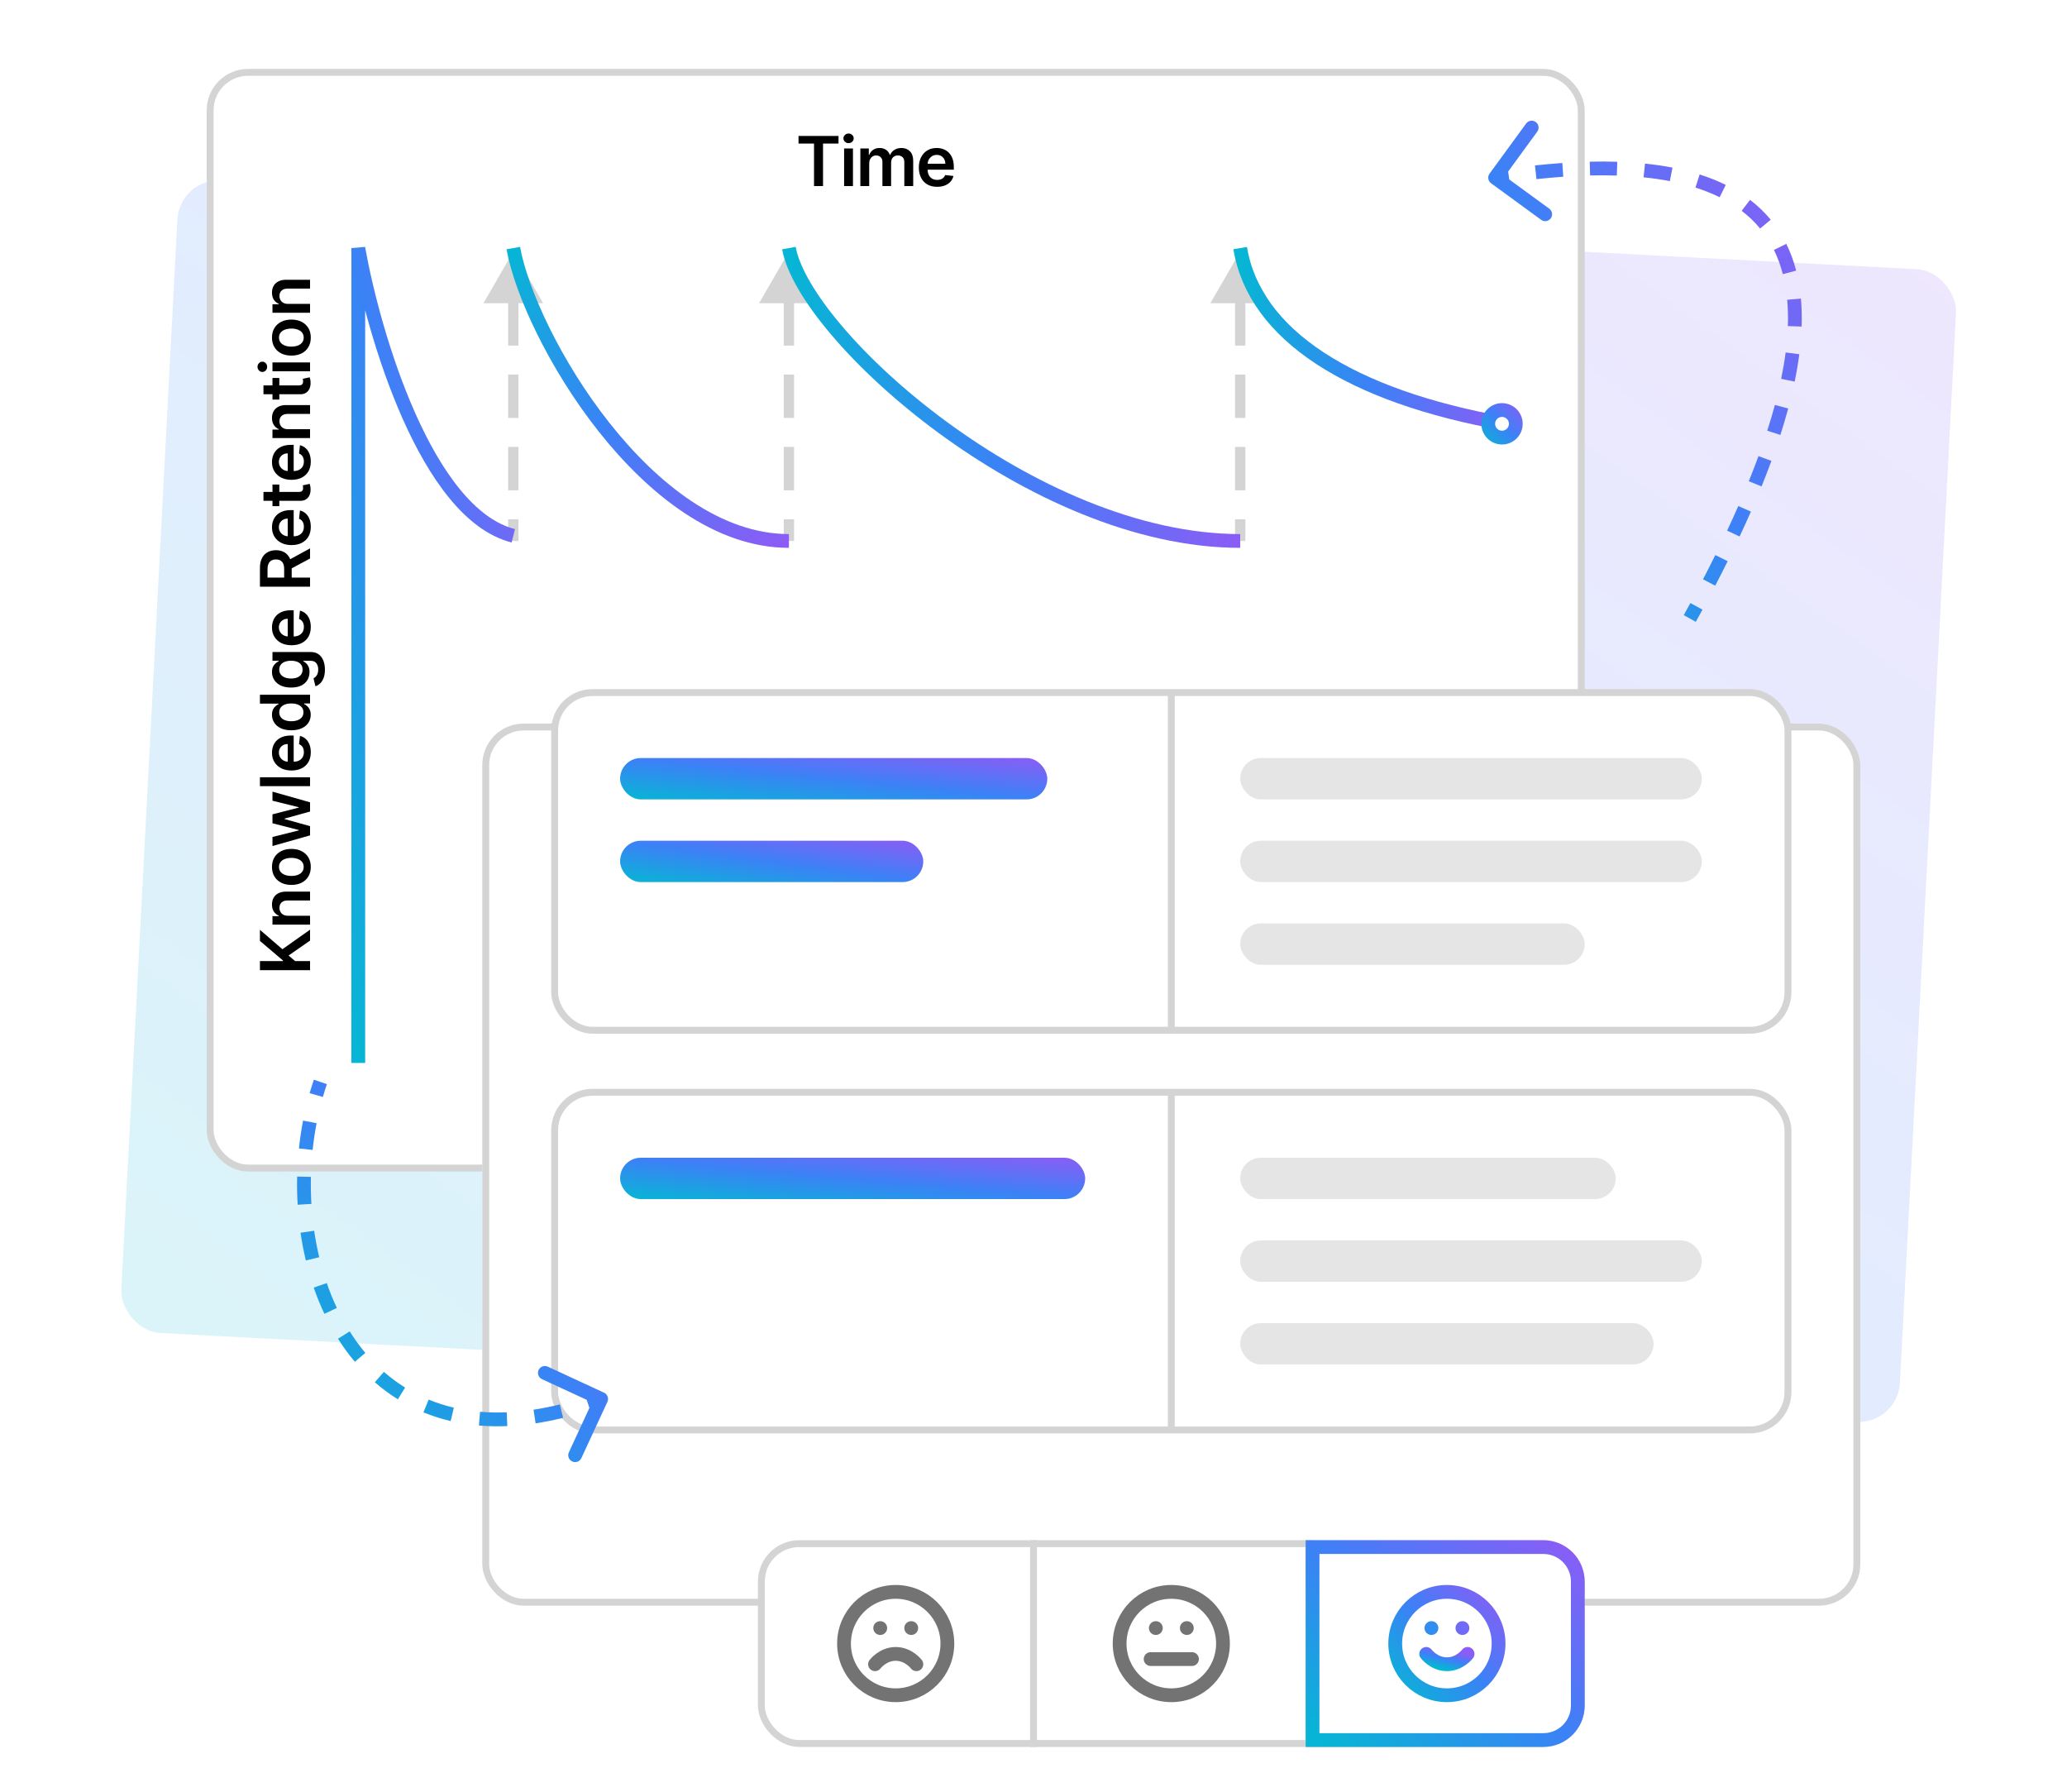 <svg width="600" height="520" viewBox="0 0 600 520" fill="none" xmlns="http://www.w3.org/2000/svg">
<rect width="600" height="520" rx="16" fill="white"/>
<rect opacity="0.15" x="52.12" y="51.701" width="517" height="335" rx="12" transform="rotate(3 52.12 51.701)" fill="url(#paint0_linear_270_234)"/>
<rect x="61" y="21" width="398" height="318" rx="11" fill="white" stroke="#D4D4D4" stroke-width="2"/>
<g filter="url(#filter0_dd_270_234)">
<rect x="140" y="180" width="400" height="256" rx="12" fill="white"/>
<rect x="141" y="181" width="398" height="254" rx="11" stroke="#D4D4D4" stroke-width="2"/>
</g>
<rect x="161" y="201" width="358" height="98" rx="11" fill="white" stroke="#D4D4D4" stroke-width="2"/>
<rect x="360" y="220" width="134" height="12" rx="6" fill="#E5E5E5"/>
<rect x="360" y="244" width="134" height="12" rx="6" fill="#E5E5E5"/>
<rect x="360" y="268" width="100" height="12" rx="6" fill="#E5E5E5"/>
<rect x="180" y="220" width="124" height="12" rx="6" fill="url(#paint1_linear_270_234)"/>
<rect x="180" y="244" width="88" height="12" rx="6" fill="url(#paint2_linear_270_234)"/>
<path d="M340 202V298" stroke="#D4D4D4" stroke-width="2" stroke-linecap="round"/>
<rect x="161" y="317" width="358" height="98" rx="11" fill="white" stroke="#D4D4D4" stroke-width="2"/>
<rect x="360" y="336" width="109" height="12" rx="6" fill="#E5E5E5"/>
<rect x="360" y="360" width="134" height="12" rx="6" fill="#E5E5E5"/>
<rect x="360" y="384" width="120" height="12" rx="6" fill="#E5E5E5"/>
<rect x="180" y="336" width="135" height="12" rx="6" fill="url(#paint3_linear_270_234)"/>
<path d="M340 318V414" stroke="#D4D4D4" stroke-width="2" stroke-linecap="round"/>
<rect x="221" y="448" width="238" height="58" rx="11" fill="white" stroke="#D4D4D4" stroke-width="2"/>
<path d="M299 447V507H301V447H299Z" fill="#D4D4D4"/>
<path d="M379 447V507H381V447H379Z" fill="#D4D4D4"/>
<path d="M260 492C268.284 492 275 485.284 275 477C275 468.716 268.284 462 260 462C251.716 462 245 468.716 245 477C245 485.284 251.716 492 260 492Z" stroke="#737373" stroke-width="4" stroke-linecap="round" stroke-linejoin="round"/>
<path d="M266 483C266 483 263.75 480 260 480C256.25 480 254 483 254 483" stroke="#737373" stroke-width="4" stroke-linecap="round" stroke-linejoin="round"/>
<path d="M255.5 472.5H255.515" stroke="#737373" stroke-width="4" stroke-linecap="round" stroke-linejoin="round"/>
<path d="M264.5 472.5H264.515" stroke="#737373" stroke-width="4" stroke-linecap="round" stroke-linejoin="round"/>
<path d="M420 492C428.284 492 435 485.284 435 477C435 468.716 428.284 462 420 462C411.716 462 405 468.716 405 477C405 485.284 411.716 492 420 492Z" stroke="url(#paint4_linear_270_234)" stroke-width="4" stroke-linecap="round" stroke-linejoin="round"/>
<path d="M414 480C414 480 416.25 483 420 483C423.75 483 426 480 426 480" stroke="url(#paint5_linear_270_234)" stroke-width="4" stroke-linecap="round" stroke-linejoin="round"/>
<path d="M415.5 472.5H415.515" stroke="#318DF0" stroke-width="4" stroke-linecap="round" stroke-linejoin="round"/>
<path d="M424.5 472.5H424.515" stroke="#6F6AF7" stroke-width="4" stroke-linecap="round" stroke-linejoin="round"/>
<path d="M340 492C348.284 492 355 485.284 355 477C355 468.716 348.284 462 340 462C331.716 462 325 468.716 325 477C325 485.284 331.716 492 340 492Z" stroke="#737373" stroke-width="4" stroke-linecap="round" stroke-linejoin="round"/>
<path d="M334 481.5H346" stroke="#737373" stroke-width="4" stroke-linecap="round" stroke-linejoin="round"/>
<path d="M335.5 472.5H335.515" stroke="#737373" stroke-width="4" stroke-linecap="round" stroke-linejoin="round"/>
<path d="M344.5 472.5H344.515" stroke="#737373" stroke-width="4" stroke-linecap="round" stroke-linejoin="round"/>
<path d="M448 449H381V505H448C453.523 505 458 500.523 458 495V459C458 453.477 453.523 449 448 449Z" stroke="url(#paint6_linear_270_234)" stroke-width="4"/>
<path d="M432.385 50.388C431.733 51.28 431.929 52.531 432.821 53.182L447.358 63.797C448.25 64.448 449.501 64.253 450.152 63.361C450.804 62.469 450.609 61.218 449.717 60.567L436.795 51.131L446.23 38.209C446.881 37.317 446.686 36.066 445.794 35.415C444.902 34.764 443.651 34.959 442.999 35.851L432.385 50.388ZM434.308 53.543C435.627 53.338 436.932 53.144 438.225 52.961L437.666 49.001C436.354 49.186 435.029 49.383 433.692 49.591L434.308 53.543ZM445.995 51.99C448.652 51.702 451.248 51.47 453.779 51.293L453.501 47.303C450.916 47.483 448.27 47.72 445.564 48.013L445.995 51.99ZM461.561 50.923C464.234 50.86 466.823 50.867 469.327 50.948L469.455 46.95C466.872 46.867 464.207 46.859 461.466 46.925L461.561 50.923ZM477.093 51.459C479.754 51.732 482.297 52.102 484.718 52.571L485.478 48.644C482.931 48.151 480.27 47.764 477.501 47.48L477.093 51.459ZM492.148 54.442C494.664 55.241 497.008 56.176 499.175 57.246L500.947 53.66C498.582 52.492 496.049 51.484 493.358 50.63L492.148 54.442ZM505.566 61.184C507.571 62.716 509.357 64.426 510.92 66.318L514.003 63.77C512.24 61.635 510.233 59.716 507.996 58.006L505.566 61.184ZM514.934 72.538C515.995 74.69 516.859 77.025 517.513 79.553L521.386 78.55C520.666 75.774 519.711 73.18 518.521 70.769L514.934 72.538ZM518.779 87.003C518.997 89.406 519.064 91.949 518.972 94.634L522.97 94.771C523.067 91.934 522.997 89.224 522.763 86.642L518.779 87.003ZM518.327 102.292C518.008 104.742 517.575 107.29 517.027 109.94L520.943 110.752C521.511 108.012 521.961 105.365 522.294 102.809L518.327 102.292ZM515.212 117.519C514.559 119.938 513.819 122.432 512.991 125L516.799 126.227C517.645 123.601 518.403 121.046 519.074 118.561L515.212 117.519ZM510.445 132.379C509.575 134.749 508.637 137.177 507.629 139.663L511.336 141.166C512.36 138.641 513.314 136.171 514.2 133.757L510.445 132.379ZM504.585 146.865C503.561 149.197 502.48 151.576 501.341 154.003L504.962 155.702C506.115 153.246 507.209 150.837 508.248 148.474L504.585 146.865ZM497.916 161.094C496.772 163.399 495.58 165.744 494.337 168.13L497.885 169.977C499.139 167.569 500.343 165.201 501.499 162.872L497.916 161.094ZM490.674 175.019C490.044 176.181 489.402 177.352 488.75 178.532L492.25 180.468C492.908 179.279 493.555 178.098 494.19 176.927L490.674 175.019Z" fill="url(#paint7_linear_270_234)"/>
<path d="M176.315 406.839C176.778 405.837 176.341 404.648 175.339 404.185L159.001 396.629C157.999 396.166 156.81 396.603 156.347 397.605C155.883 398.608 156.32 399.796 157.322 400.26L171.845 406.976L165.129 421.498C164.665 422.501 165.102 423.689 166.105 424.153C167.107 424.617 168.296 424.18 168.759 423.177L176.315 406.839ZM91.107 313.353C90.668 314.639 90.258 315.942 89.878 317.261L93.721 318.37C94.084 317.112 94.474 315.87 94.892 314.647L91.107 313.353ZM87.973 325.221C87.46 327.882 87.06 330.585 86.772 333.311L90.75 333.731C91.026 331.115 91.41 328.525 91.9 325.977L87.973 325.221ZM86.252 341.466C86.191 344.188 86.24 346.917 86.404 349.637L90.397 349.398C90.24 346.789 90.192 344.169 90.251 341.557L86.252 341.466ZM87.237 357.77C87.632 360.482 88.145 363.168 88.778 365.81L92.668 364.879C92.064 362.358 91.574 359.79 91.195 357.193L87.237 357.77ZM91.069 373.687C91.97 376.296 93 378.841 94.162 381.302L97.779 379.594C96.682 377.27 95.706 374.86 94.849 372.381L91.069 373.687ZM98.121 388.534C99.601 390.882 101.226 393.119 102.998 395.222L106.057 392.646C104.41 390.689 102.892 388.601 101.503 386.4L98.121 388.534ZM108.805 401.154C110.884 402.973 113.112 404.633 115.491 406.11L117.601 402.712C115.413 401.353 113.359 399.824 111.44 398.144L108.805 401.154ZM122.915 409.904C125.421 410.932 128.057 411.779 130.823 412.427L131.735 408.532C129.174 407.932 126.741 407.15 124.434 406.203L122.915 409.904ZM139.015 413.716C141.664 413.941 144.411 414 147.257 413.882L147.091 409.885C144.407 409.997 141.829 409.941 139.354 409.73L139.015 413.716ZM155.469 413.081C158.061 412.69 160.725 412.161 163.462 411.489L162.508 407.605C159.883 408.249 157.338 408.753 154.871 409.126L155.469 413.081ZM171.29 409.236C172.575 408.813 173.875 408.36 175.189 407.877L173.809 404.123C172.537 404.591 171.28 405.028 170.04 405.436L171.29 409.236Z" fill="url(#paint8_linear_270_234)"/>
<path d="M360 73L351.34 88H368.66L360 73ZM358.5 87.7V100.3H361.5V87.7H358.5ZM358.5 108.7V121.3H361.5V108.7H358.5ZM358.5 129.7V142.3H361.5V129.7H358.5ZM358.5 150.7V157H361.5V150.7H358.5Z" fill="#D4D4D4"/>
<path d="M229 73L220.34 88H237.66L229 73ZM227.5 87.7V100.3H230.5V87.7H227.5ZM227.5 108.7V121.3H230.5V108.7H227.5ZM227.5 129.7V142.3H230.5V129.7H227.5ZM227.5 150.7V157H230.5V150.7H227.5Z" fill="#D4D4D4"/>
<path d="M149 73L140.34 88H157.66L149 73ZM147.5 87.7V100.3H150.5V87.7H147.5ZM147.5 108.7V121.3H150.5V108.7H147.5ZM147.5 129.7V142.3H150.5V129.7H147.5ZM147.5 150.7V157H150.5V150.7H147.5Z" fill="#D4D4D4"/>
<path d="M360 72C364.101 97.167 391.893 115 437 123" stroke="url(#paint9_linear_270_234)" stroke-width="4"/>
<path d="M229 72C233.5 97.167 299.5 157 360 157" stroke="url(#paint10_linear_270_234)" stroke-width="4"/>
<path d="M149 72C153.5 97.167 188 157 229 157" stroke="url(#paint11_linear_270_234)" stroke-width="4"/>
<path d="M104 308.5V72C108.5 97.167 123.8 149.1 149 155.5" stroke="url(#paint12_linear_270_234)" stroke-width="4"/>
<circle cx="436" cy="123" r="4" fill="white" stroke="url(#paint13_linear_270_234)" stroke-width="4"/>
<path d="M90 281.565L75.454 281.565L75.454 278.93L82.138 278.93L82.138 278.753L75.454 273.078L75.454 269.861L81.981 275.486L90 269.811L90 272.979L83.764 277.318L85.668 278.93L90 278.93L90 281.565ZM83.608 265.773L90 265.773L90 268.344L79.091 268.344L79.091 265.886L80.945 265.886L80.945 265.759C80.334 265.508 79.849 265.108 79.489 264.558C79.129 264.004 78.949 263.32 78.949 262.506C78.949 261.753 79.11 261.097 79.432 260.538C79.754 259.975 80.22 259.539 80.831 259.232C81.442 258.919 82.183 258.765 83.054 258.77L90 258.77L90 261.341L83.452 261.341C82.722 261.341 82.152 261.53 81.74 261.909C81.328 262.283 81.122 262.802 81.122 263.465C81.122 263.914 81.222 264.314 81.421 264.665C81.615 265.01 81.896 265.283 82.266 265.482C82.635 265.676 83.082 265.773 83.608 265.773ZM90.213 251.598C90.213 252.663 89.979 253.586 89.51 254.368C89.041 255.149 88.385 255.755 87.543 256.186C86.7 256.612 85.715 256.825 84.588 256.825C83.461 256.825 82.474 256.612 81.626 256.186C80.779 255.755 80.121 255.149 79.652 254.368C79.183 253.586 78.949 252.663 78.949 251.598C78.949 250.532 79.183 249.609 79.652 248.828C80.121 248.047 80.779 247.443 81.626 247.017C82.474 246.586 83.461 246.371 84.588 246.371C85.715 246.371 86.7 246.586 87.543 247.017C88.385 247.443 89.041 248.047 89.51 248.828C89.979 249.609 90.213 250.532 90.213 251.598ZM88.153 251.584C88.153 251.006 87.995 250.523 87.678 250.135C87.356 249.746 86.925 249.458 86.385 249.268C85.845 249.074 85.244 248.977 84.581 248.977C83.913 248.977 83.31 249.074 82.77 249.268C82.225 249.458 81.792 249.746 81.47 250.135C81.148 250.523 80.987 251.006 80.987 251.584C80.987 252.175 81.148 252.668 81.47 253.061C81.792 253.449 82.225 253.74 82.77 253.934C83.31 254.124 83.913 254.219 84.581 254.219C85.244 254.219 85.845 254.124 86.385 253.934C86.925 253.74 87.356 253.449 87.678 253.061C87.995 252.668 88.153 252.175 88.153 251.584ZM90 242.449L79.091 245.532L79.091 242.911L86.761 240.993L86.761 240.894L79.091 238.934L79.091 236.341L86.719 234.381L86.719 234.275L79.091 232.386L79.091 229.758L90 232.847L90 235.525L82.628 237.57L82.628 237.719L90 239.765L90 242.449ZM75.454 225.592L90 225.592L90 228.163L75.454 228.163L75.454 225.592ZM90.213 218.318C90.213 219.412 89.986 220.357 89.531 221.152C89.072 221.943 88.423 222.551 87.585 222.977C86.742 223.403 85.751 223.616 84.609 223.616C83.487 223.616 82.502 223.403 81.655 222.977C80.803 222.546 80.14 221.945 79.666 221.173C79.188 220.402 78.949 219.495 78.949 218.453C78.949 217.781 79.058 217.146 79.276 216.55C79.489 215.948 79.82 215.418 80.27 214.959C80.72 214.495 81.293 214.13 81.989 213.865C82.68 213.6 83.504 213.467 84.46 213.467L85.249 213.467L85.249 222.409L83.516 222.409L83.516 215.932C83.023 215.937 82.585 216.043 82.202 216.251C81.813 216.46 81.508 216.751 81.285 217.125C81.063 217.494 80.952 217.925 80.952 218.418C80.952 218.943 81.079 219.405 81.335 219.803C81.586 220.2 81.918 220.51 82.329 220.733C82.737 220.951 83.184 221.062 83.672 221.067L85.185 221.067C85.819 221.067 86.364 220.951 86.818 220.719C87.268 220.487 87.614 220.162 87.855 219.746C88.092 219.329 88.21 218.841 88.21 218.283C88.21 217.909 88.158 217.57 88.054 217.267C87.945 216.964 87.787 216.701 87.578 216.479C87.37 216.256 87.112 216.088 86.804 215.974L87.074 213.574C87.708 213.725 88.262 214.014 88.736 214.44C89.204 214.862 89.569 215.402 89.829 216.06C90.085 216.718 90.213 217.471 90.213 218.318ZM90.192 207.444C90.192 208.301 89.972 209.068 89.531 209.745C89.091 210.422 88.452 210.957 87.614 211.35C86.776 211.743 85.758 211.94 84.56 211.94C83.347 211.94 82.325 211.741 81.492 211.343C80.653 210.941 80.021 210.399 79.595 209.717C79.164 209.035 78.949 208.275 78.949 207.437C78.949 206.798 79.058 206.272 79.276 205.86C79.489 205.448 79.747 205.122 80.05 204.88C80.348 204.639 80.63 204.452 80.895 204.319L80.895 204.212L75.454 204.212L75.454 201.634L90 201.634L90 204.163L88.281 204.163L88.281 204.319C88.546 204.452 88.828 204.643 89.126 204.894C89.42 205.145 89.671 205.477 89.879 205.889C90.088 206.3 90.192 206.819 90.192 207.444ZM88.082 206.727C88.082 206.182 87.936 205.718 87.642 205.335C87.344 204.951 86.929 204.66 86.399 204.461C85.869 204.262 85.251 204.163 84.546 204.163C83.84 204.163 83.227 204.262 82.706 204.461C82.185 204.655 81.78 204.944 81.492 205.327C81.203 205.706 81.058 206.173 81.058 206.727C81.058 207.3 81.207 207.778 81.506 208.161C81.804 208.545 82.216 208.834 82.742 209.028C83.267 209.222 83.868 209.319 84.546 209.319C85.227 209.319 85.836 209.222 86.371 209.028C86.901 208.829 87.32 208.538 87.628 208.154C87.931 207.766 88.082 207.29 88.082 206.727ZM94.318 194.35C94.318 195.274 94.193 196.067 93.942 196.73C93.695 197.392 93.364 197.925 92.947 198.328C92.531 198.73 92.069 199.009 91.562 199.166L91.001 196.85C91.215 196.746 91.425 196.595 91.633 196.396C91.847 196.197 92.022 195.929 92.159 195.593C92.301 195.252 92.372 194.824 92.372 194.308C92.372 193.579 92.195 192.975 91.84 192.497C91.489 192.018 90.912 191.779 90.106 191.779L88.04 191.779L88.04 191.907C88.305 192.04 88.577 192.234 88.856 192.489C89.136 192.74 89.37 193.074 89.56 193.491C89.749 193.903 89.844 194.421 89.844 195.046C89.844 195.884 89.647 196.644 89.254 197.326C88.856 198.003 88.265 198.543 87.479 198.945C86.688 199.343 85.698 199.542 84.51 199.542C83.312 199.542 82.301 199.343 81.477 198.945C80.649 198.543 80.021 198.001 79.595 197.319C79.164 196.637 78.949 195.877 78.949 195.039C78.949 194.4 79.058 193.874 79.276 193.463C79.489 193.046 79.747 192.714 80.05 192.468C80.348 192.222 80.63 192.035 80.895 191.907L80.895 191.765L79.091 191.765L79.091 189.23L90.178 189.23C91.11 189.23 91.882 189.452 92.493 189.897C93.104 190.342 93.561 190.951 93.864 191.722C94.167 192.494 94.318 193.37 94.318 194.35ZM87.827 194.329C87.827 193.784 87.694 193.32 87.429 192.937C87.164 192.553 86.783 192.262 86.285 192.063C85.788 191.864 85.192 191.765 84.496 191.765C83.809 191.765 83.208 191.864 82.692 192.063C82.176 192.257 81.776 192.546 81.492 192.93C81.203 193.309 81.058 193.775 81.058 194.329C81.058 194.902 81.207 195.38 81.506 195.764C81.804 196.147 82.213 196.436 82.734 196.63C83.251 196.824 83.838 196.921 84.496 196.921C85.163 196.921 85.748 196.824 86.25 196.63C86.747 196.431 87.135 196.14 87.415 195.757C87.689 195.368 87.827 194.892 87.827 194.329ZM90.213 181.965C90.213 183.059 89.986 184.003 89.531 184.799C89.072 185.59 88.423 186.198 87.585 186.624C86.742 187.05 85.751 187.263 84.609 187.263C83.487 187.263 82.502 187.05 81.655 186.624C80.803 186.193 80.14 185.592 79.666 184.82C79.188 184.048 78.949 183.142 78.949 182.1C78.949 181.428 79.058 180.793 79.276 180.197C79.489 179.595 79.82 179.065 80.27 178.606C80.72 178.142 81.293 177.777 81.989 177.512C82.68 177.247 83.504 177.114 84.46 177.114L85.249 177.114L85.249 186.056L83.516 186.056L83.516 179.579C83.023 179.583 82.585 179.69 82.202 179.898C81.813 180.107 81.508 180.398 81.285 180.772C81.063 181.141 80.952 181.572 80.952 182.064C80.952 182.59 81.079 183.052 81.335 183.449C81.586 183.847 81.918 184.157 82.329 184.38C82.737 184.598 83.184 184.709 83.672 184.714L85.185 184.714C85.819 184.714 86.364 184.598 86.818 184.366C87.268 184.134 87.614 183.809 87.855 183.393C88.092 182.976 88.21 182.488 88.21 181.93C88.21 181.555 88.158 181.217 88.054 180.914C87.945 180.611 87.787 180.348 87.578 180.126C87.37 179.903 87.112 179.735 86.804 179.621L87.074 177.221C87.708 177.372 88.262 177.661 88.736 178.087C89.204 178.509 89.569 179.048 89.829 179.707C90.085 180.365 90.213 181.118 90.213 181.965ZM90 170.265L75.454 170.265L75.454 164.81C75.454 163.693 75.649 162.755 76.037 161.998C76.425 161.235 76.97 160.66 77.67 160.272C78.367 159.879 79.178 159.682 80.106 159.682C81.039 159.682 81.849 159.881 82.535 160.279C83.217 160.672 83.745 161.252 84.119 162.019C84.489 162.786 84.673 163.728 84.673 164.846L84.673 168.73L82.486 168.73L82.486 165.201C82.486 164.547 82.396 164.012 82.216 163.596C82.031 163.179 81.764 162.871 81.413 162.672C81.058 162.469 80.623 162.367 80.106 162.367C79.59 162.367 79.15 162.469 78.785 162.672C78.416 162.876 78.137 163.186 77.947 163.603C77.753 164.019 77.656 164.557 77.656 165.215L77.656 167.63L90 167.63L90 170.265ZM83.409 162.75L90 159.15L90 162.09L83.409 165.627L83.409 162.75ZM90.213 152.897C90.213 153.991 89.986 154.935 89.531 155.731C89.072 156.522 88.423 157.13 87.585 157.556C86.742 157.982 85.751 158.195 84.609 158.195C83.487 158.195 82.502 157.982 81.655 157.556C80.803 157.125 80.14 156.524 79.666 155.752C79.188 154.98 78.949 154.074 78.949 153.032C78.949 152.36 79.058 151.725 79.276 151.129C79.489 150.527 79.82 149.997 80.27 149.538C80.72 149.074 81.293 148.709 81.989 148.444C82.68 148.179 83.504 148.046 84.46 148.046L85.249 148.046L85.249 156.988L83.516 156.988L83.516 150.511C83.023 150.515 82.585 150.622 82.202 150.83C81.813 151.039 81.508 151.33 81.285 151.704C81.063 152.073 80.952 152.504 80.952 152.997C80.952 153.522 81.079 153.984 81.335 154.381C81.586 154.779 81.918 155.089 82.329 155.312C82.737 155.53 83.184 155.641 83.672 155.646L85.185 155.646C85.819 155.646 86.364 155.53 86.818 155.298C87.268 155.066 87.614 154.741 87.855 154.325C88.092 153.908 88.21 153.42 88.21 152.862C88.21 152.488 88.158 152.149 88.054 151.846C87.945 151.543 87.787 151.28 87.578 151.058C87.37 150.835 87.112 150.667 86.804 150.553L87.074 148.153C87.708 148.304 88.262 148.593 88.736 149.019C89.204 149.441 89.569 149.98 89.829 150.639C90.085 151.297 90.213 152.05 90.213 152.897ZM79.091 140.624L81.079 140.624L81.079 146.895L79.091 146.895L79.091 140.624ZM76.477 145.347L76.477 142.776L86.719 142.776C87.064 142.776 87.329 142.724 87.514 142.619C87.694 142.511 87.817 142.369 87.883 142.193C87.95 142.018 87.983 141.824 87.983 141.611C87.983 141.45 87.971 141.303 87.947 141.171C87.924 141.033 87.903 140.929 87.883 140.858L89.894 140.425C89.941 140.562 89.993 140.759 90.05 141.014C90.106 141.265 90.14 141.573 90.149 141.938C90.168 142.582 90.071 143.162 89.858 143.678C89.64 144.194 89.304 144.603 88.849 144.906C88.395 145.205 87.827 145.351 87.145 145.347L76.477 145.347ZM90.213 133.961C90.213 135.055 89.986 136 89.531 136.795C89.072 137.586 88.423 138.194 87.585 138.62C86.742 139.046 85.751 139.259 84.609 139.259C83.487 139.259 82.502 139.046 81.655 138.62C80.803 138.189 80.14 137.588 79.666 136.816C79.188 136.044 78.949 135.138 78.949 134.096C78.949 133.424 79.058 132.789 79.276 132.193C79.489 131.591 79.82 131.061 80.27 130.602C80.72 130.138 81.293 129.773 81.989 129.508C82.68 129.243 83.504 129.11 84.46 129.11L85.249 129.11L85.249 138.052L83.516 138.052L83.516 131.575C83.023 131.58 82.585 131.686 82.202 131.894C81.813 132.103 81.508 132.394 81.285 132.768C81.063 133.137 80.952 133.568 80.952 134.061C80.952 134.586 81.079 135.048 81.335 135.446C81.586 135.843 81.918 136.153 82.329 136.376C82.737 136.594 83.184 136.705 83.672 136.71L85.185 136.71C85.819 136.71 86.364 136.594 86.818 136.362C87.268 136.13 87.614 135.805 87.855 135.389C88.092 134.972 88.21 134.484 88.21 133.926C88.21 133.552 88.158 133.213 88.054 132.91C87.945 132.607 87.787 132.344 87.578 132.122C87.37 131.899 87.112 131.731 86.804 131.617L87.074 129.217C87.708 129.368 88.262 129.657 88.736 130.083C89.204 130.505 89.569 131.044 89.829 131.703C90.085 132.361 90.213 133.114 90.213 133.961ZM83.608 124.564L90 124.564L90 127.135L79.091 127.135L79.091 124.678L80.945 124.678L80.945 124.55C80.334 124.299 79.849 123.899 79.489 123.35C79.129 122.796 78.949 122.112 78.949 121.297C78.949 120.544 79.11 119.889 79.432 119.33C79.754 118.766 80.22 118.331 80.831 118.023C81.442 117.711 82.183 117.557 83.054 117.561L90 117.561L90 120.132L83.452 120.132C82.722 120.132 82.152 120.322 81.74 120.701C81.328 121.075 81.122 121.593 81.122 122.256C81.122 122.706 81.222 123.106 81.42 123.456C81.615 123.802 81.896 124.074 82.266 124.273C82.635 124.467 83.082 124.564 83.608 124.564ZM79.091 109.7L81.079 109.7L81.079 115.972L79.091 115.972L79.091 109.7ZM76.477 114.423L76.477 111.852L86.719 111.852C87.064 111.852 87.329 111.8 87.514 111.696C87.694 111.587 87.817 111.445 87.883 111.27C87.95 111.095 87.983 110.901 87.983 110.687C87.983 110.527 87.971 110.38 87.947 110.247C87.924 110.11 87.903 110.006 87.883 109.935L89.894 109.501C89.941 109.639 89.993 109.835 90.05 110.091C90.106 110.342 90.14 110.65 90.149 111.014C90.168 111.658 90.071 112.238 89.858 112.754C89.64 113.27 89.304 113.68 88.849 113.983C88.395 114.281 87.827 114.428 87.145 114.423L76.477 114.423ZM90 107.75L79.091 107.75L79.091 105.179L90 105.179L90 107.75ZM77.543 106.457C77.543 106.865 77.408 107.215 77.138 107.509C76.863 107.802 76.534 107.949 76.151 107.949C75.762 107.949 75.433 107.802 75.163 107.509C74.889 107.215 74.751 106.865 74.751 106.457C74.751 106.046 74.889 105.695 75.163 105.406C75.433 105.113 75.762 104.966 76.151 104.966C76.534 104.966 76.863 105.113 77.138 105.406C77.408 105.695 77.543 106.046 77.543 106.457ZM90.213 97.977C90.213 99.042 89.979 99.965 89.51 100.747C89.041 101.528 88.385 102.134 87.543 102.565C86.7 102.991 85.715 103.204 84.588 103.204C83.461 103.204 82.474 102.991 81.626 102.565C80.779 102.134 80.121 101.528 79.652 100.747C79.183 99.965 78.949 99.042 78.949 97.977C78.949 96.911 79.183 95.988 79.652 95.207C80.121 94.426 80.779 93.822 81.626 93.396C82.474 92.965 83.461 92.749 84.588 92.749C85.715 92.749 86.7 92.965 87.543 93.396C88.385 93.822 89.041 94.426 89.51 95.207C89.979 95.988 90.213 96.911 90.213 97.977ZM88.153 97.963C88.153 97.385 87.995 96.902 87.677 96.514C87.356 96.125 86.925 95.837 86.385 95.647C85.845 95.453 85.244 95.356 84.581 95.356C83.913 95.356 83.31 95.453 82.77 95.647C82.225 95.837 81.792 96.125 81.47 96.514C81.148 96.902 80.987 97.385 80.987 97.963C80.987 98.554 81.148 99.047 81.47 99.44C81.792 99.828 82.225 100.119 82.77 100.313C83.31 100.503 83.913 100.597 84.581 100.597C85.244 100.597 85.845 100.503 86.385 100.313C86.925 100.119 87.356 99.828 87.677 99.44C87.995 99.047 88.153 98.554 88.153 97.963ZM83.608 88.196L90 88.196L90 90.767L79.091 90.767L79.091 88.31L80.945 88.31L80.945 88.182C80.334 87.931 79.849 87.531 79.489 86.982C79.129 86.428 78.949 85.744 78.949 84.929C78.949 84.176 79.11 83.521 79.432 82.962C79.754 82.398 80.22 81.963 80.831 81.655C81.442 81.343 82.183 81.189 83.054 81.193L90 81.193L90 83.764L83.452 83.764C82.722 83.764 82.152 83.954 81.74 84.333C81.328 84.707 81.122 85.225 81.122 85.888C81.122 86.338 81.222 86.738 81.42 87.088C81.615 87.434 81.896 87.706 82.266 87.905C82.635 88.099 83.082 88.196 83.608 88.196Z" fill="black"/>
<path d="M231.795 41.663V39.455H243.401V41.663H238.905V54H236.291V41.663H231.795ZM245.024 54V43.091H247.595V54H245.024ZM246.317 41.543C245.91 41.543 245.559 41.408 245.266 41.138C244.972 40.863 244.825 40.534 244.825 40.151C244.825 39.762 244.972 39.433 245.266 39.163C245.559 38.889 245.91 38.751 246.317 38.751C246.729 38.751 247.079 38.889 247.368 39.163C247.661 39.433 247.808 39.762 247.808 40.151C247.808 40.534 247.661 40.863 247.368 41.138C247.079 41.408 246.729 41.543 246.317 41.543ZM249.739 54V43.091H252.196V44.945H252.324C252.551 44.32 252.928 43.832 253.453 43.481C253.979 43.126 254.606 42.949 255.336 42.949C256.074 42.949 256.697 43.129 257.203 43.489C257.715 43.844 258.075 44.329 258.283 44.945H258.397C258.638 44.339 259.045 43.856 259.618 43.496C260.196 43.131 260.88 42.949 261.671 42.949C262.675 42.949 263.494 43.266 264.128 43.901C264.763 44.535 265.08 45.461 265.08 46.678V54L262.502 54V47.075C262.502 46.398 262.322 45.903 261.962 45.591C261.602 45.274 261.162 45.115 260.641 45.115C260.021 45.115 259.535 45.309 259.185 45.697C258.839 46.081 258.667 46.581 258.667 47.196V54H256.145V46.969C256.145 46.405 255.975 45.956 255.634 45.619C255.298 45.283 254.857 45.115 254.313 45.115C253.944 45.115 253.607 45.21 253.304 45.399C253.001 45.584 252.76 45.847 252.58 46.188C252.4 46.524 252.31 46.917 252.31 47.367V54H249.739ZM272.018 54.213C270.924 54.213 269.979 53.986 269.184 53.531C268.393 53.072 267.785 52.423 267.359 51.585C266.933 50.742 266.719 49.751 266.719 48.609C266.719 47.487 266.933 46.502 267.359 45.655C267.79 44.803 268.391 44.14 269.163 43.666C269.934 43.188 270.841 42.949 271.883 42.949C272.555 42.949 273.19 43.058 273.786 43.276C274.388 43.489 274.918 43.82 275.377 44.27C275.841 44.72 276.206 45.293 276.471 45.989C276.736 46.68 276.869 47.504 276.869 48.46V49.249H267.927V47.516H274.404C274.399 47.023 274.293 46.585 274.085 46.202C273.876 45.813 273.585 45.508 273.211 45.285C272.842 45.063 272.411 44.952 271.918 44.952C271.393 44.952 270.931 45.08 270.533 45.335C270.136 45.586 269.826 45.918 269.603 46.33C269.385 46.737 269.274 47.184 269.269 47.672V49.185C269.269 49.819 269.385 50.364 269.617 50.818C269.849 51.268 270.174 51.614 270.59 51.855C271.007 52.092 271.495 52.21 272.053 52.21C272.427 52.21 272.766 52.158 273.069 52.054C273.372 51.945 273.635 51.786 273.857 51.578C274.08 51.37 274.248 51.112 274.362 50.804L276.762 51.074C276.611 51.708 276.322 52.262 275.896 52.736C275.474 53.205 274.934 53.569 274.276 53.83C273.618 54.085 272.865 54.213 272.018 54.213Z" fill="black"/>
<defs>
<filter id="filter0_dd_270_234" x="120" y="180" width="440" height="296" filterUnits="userSpaceOnUse" color-interpolation-filters="sRGB">
<feFlood flood-opacity="0" result="BackgroundImageFix"/>
<feColorMatrix in="SourceAlpha" type="matrix" values="0 0 0 0 0 0 0 0 0 0 0 0 0 0 0 0 0 0 127 0" result="hardAlpha"/>
<feMorphology radius="5" operator="erode" in="SourceAlpha" result="effect1_dropShadow_270_234"/>
<feOffset dy="10"/>
<feGaussianBlur stdDeviation="5"/>
<feColorMatrix type="matrix" values="0 0 0 0 0 0 0 0 0 0 0 0 0 0 0 0 0 0 0.04 0"/>
<feBlend mode="normal" in2="BackgroundImageFix" result="effect1_dropShadow_270_234"/>
<feColorMatrix in="SourceAlpha" type="matrix" values="0 0 0 0 0 0 0 0 0 0 0 0 0 0 0 0 0 0 127 0" result="hardAlpha"/>
<feMorphology radius="5" operator="erode" in="SourceAlpha" result="effect2_dropShadow_270_234"/>
<feOffset dy="20"/>
<feGaussianBlur stdDeviation="12.5"/>
<feColorMatrix type="matrix" values="0 0 0 0 0 0 0 0 0 0 0 0 0 0 0 0 0 0 0.1 0"/>
<feBlend mode="normal" in2="effect1_dropShadow_270_234" result="effect2_dropShadow_270_234"/>
<feBlend mode="normal" in="SourceGraphic" in2="effect2_dropShadow_270_234" result="shape"/>
</filter>
<linearGradient id="paint0_linear_270_234" x1="569.12" y1="51.701" x2="263.359" y2="523.577" gradientUnits="userSpaceOnUse">
<stop stop-color="#8B5CF6"/>
<stop offset="0.51" stop-color="#3B82F6"/>
<stop offset="1" stop-color="#06B6D4"/>
</linearGradient>
<linearGradient id="paint1_linear_270_234" x1="304" y1="220" x2="301.699" y2="243.777" gradientUnits="userSpaceOnUse">
<stop stop-color="#8B5CF6"/>
<stop offset="0.51" stop-color="#3B82F6"/>
<stop offset="1" stop-color="#06B6D4"/>
</linearGradient>
<linearGradient id="paint2_linear_270_234" x1="268" y1="244" x2="264.787" y2="267.562" gradientUnits="userSpaceOnUse">
<stop stop-color="#8B5CF6"/>
<stop offset="0.51" stop-color="#3B82F6"/>
<stop offset="1" stop-color="#06B6D4"/>
</linearGradient>
<linearGradient id="paint3_linear_270_234" x1="315" y1="336" x2="312.883" y2="359.812" gradientUnits="userSpaceOnUse">
<stop stop-color="#8B5CF6"/>
<stop offset="0.51" stop-color="#3B82F6"/>
<stop offset="1" stop-color="#06B6D4"/>
</linearGradient>
<linearGradient id="paint4_linear_270_234" x1="435" y1="462" x2="405" y2="492" gradientUnits="userSpaceOnUse">
<stop stop-color="#8B5CF6"/>
<stop offset="0.51" stop-color="#3B82F6"/>
<stop offset="1" stop-color="#06B6D4"/>
</linearGradient>
<linearGradient id="paint5_linear_270_234" x1="426" y1="480" x2="424.588" y2="485.647" gradientUnits="userSpaceOnUse">
<stop stop-color="#8B5CF6"/>
<stop offset="0.51" stop-color="#3B82F6"/>
<stop offset="1" stop-color="#06B6D4"/>
</linearGradient>
<linearGradient id="paint6_linear_270_234" x1="458" y1="449" x2="404.724" y2="522.254" gradientUnits="userSpaceOnUse">
<stop stop-color="#8B5CF6"/>
<stop offset="0.51" stop-color="#3B82F6"/>
<stop offset="1" stop-color="#06B6D4"/>
</linearGradient>
<linearGradient id="paint7_linear_270_234" x1="521.012" y1="48.881" x2="400.476" y2="129.176" gradientUnits="userSpaceOnUse">
<stop stop-color="#8B5CF6"/>
<stop offset="0.51" stop-color="#3B82F6"/>
<stop offset="1" stop-color="#06B6D4"/>
</linearGradient>
<linearGradient id="paint8_linear_270_234" x1="174.499" y1="314" x2="77.341" y2="399.583" gradientUnits="userSpaceOnUse">
<stop stop-color="#8B5CF6"/>
<stop offset="0.51" stop-color="#3B82F6"/>
<stop offset="1" stop-color="#06B6D4"/>
</linearGradient>
<linearGradient id="paint9_linear_270_234" x1="437.456" y1="123" x2="357.616" y2="118.945" gradientUnits="userSpaceOnUse">
<stop stop-color="#8B5CF6"/>
<stop offset="0.51" stop-color="#3B82F6"/>
<stop offset="1" stop-color="#06B6D4"/>
</linearGradient>
<linearGradient id="paint10_linear_270_234" x1="360" y1="157" x2="219.12" y2="134.855" gradientUnits="userSpaceOnUse">
<stop stop-color="#8B5CF6"/>
<stop offset="0.51" stop-color="#3B82F6"/>
<stop offset="1" stop-color="#06B6D4"/>
</linearGradient>
<linearGradient id="paint11_linear_270_234" x1="229" y1="157" x2="154.431" y2="67.477" gradientUnits="userSpaceOnUse">
<stop stop-color="#8B5CF6"/>
<stop offset="0.51" stop-color="#3B82F6"/>
<stop offset="1" stop-color="#06B6D4"/>
</linearGradient>
<linearGradient id="paint12_linear_270_234" x1="149" y1="72" x2="62.145" y2="88.526" gradientUnits="userSpaceOnUse">
<stop stop-color="#8B5CF6"/>
<stop offset="0.51" stop-color="#3B82F6"/>
<stop offset="1" stop-color="#06B6D4"/>
</linearGradient>
<linearGradient id="paint13_linear_270_234" x1="442" y1="117" x2="430" y2="129" gradientUnits="userSpaceOnUse">
<stop stop-color="#8B5CF6"/>
<stop offset="0.51" stop-color="#3B82F6"/>
<stop offset="1" stop-color="#06B6D4"/>
</linearGradient>
</defs>
</svg>
